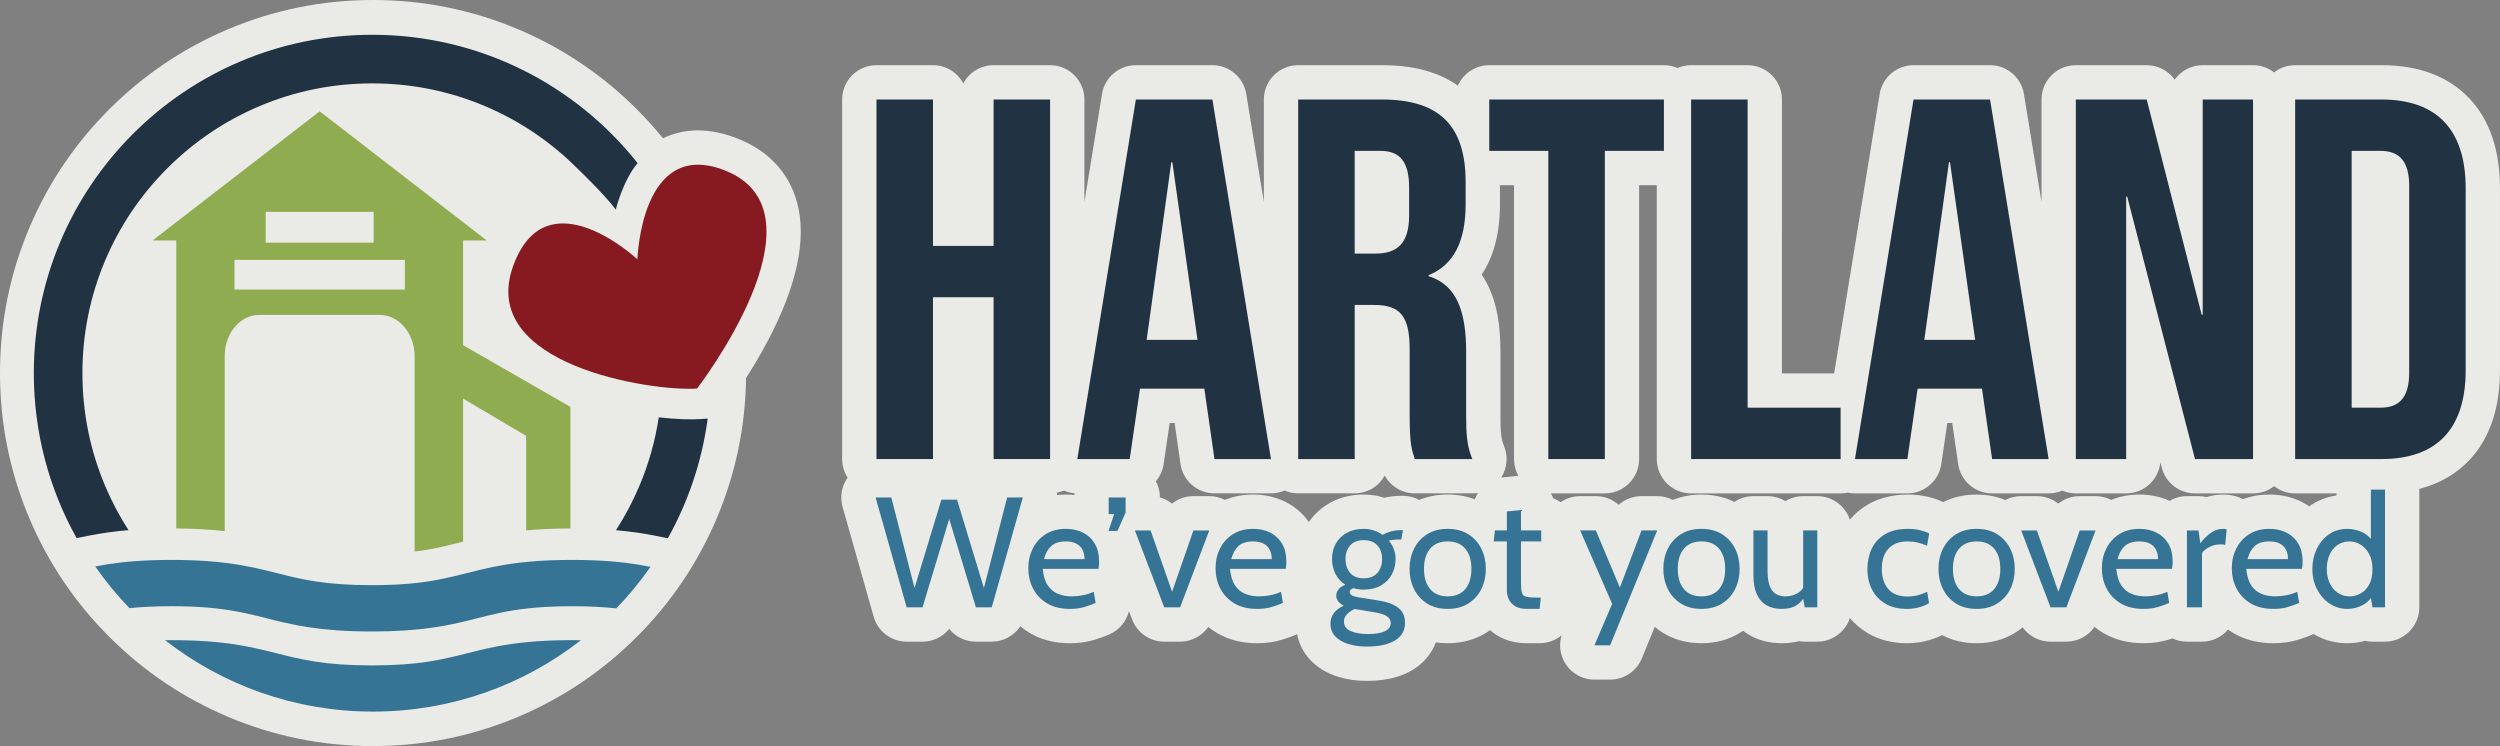 <?xml version="1.0" encoding="UTF-8"?>
<svg id="Layer_2" xmlns="http://www.w3.org/2000/svg" viewBox="0 0 4371.15 1304.5">
  <rect x="0" y="0" width="4371.15" height="1304.5" fill="#808080" stroke="none"/>
  <defs>
    <style>
      .cls-1 {
        fill: #eaebe6;
      }

      .cls-2 {
        fill: #871920;
      }

      .cls-3 {
        fill: #367496;
      }

      .cls-4 {
        fill: #213242;
      }

      .cls-5 {
        fill: #90ac50;
      }
    </style>
  </defs>
  <g id="Layer_1-2" data-name="Layer_1">
    <g>
      <g>
        <path class="cls-1" d="M4163.86,113.98h-150.88c-13.88,0-26.65,4.73-36.82,12.64-10.17-7.92-22.94-12.64-36.82-12.64h-88.01c-20.2,0-38.07,9.98-48.94,25.29-11.01-15.51-29.06-25.29-48.94-25.29h-123.93c-33.14,0-60,26.86-60,60v179.19l-30.75-188.84c-4.73-29.03-29.81-50.36-59.22-50.36h-133.81c-29.41,0-54.49,21.32-59.22,50.36l-79.56,488.49h-91.3V173.98c0-33.14-26.86-60-60-60h-98.79c-8.46,0-16.5,1.76-23.8,4.92-7.3-3.16-15.34-4.92-23.8-4.92h-305.35c-24.48,0-45.52,14.67-54.85,35.68-14.27-10.06-30.44-18.04-48.36-23.83-24.71-7.98-52.35-11.85-84.49-11.85h-146.39c-33.14,0-60,26.86-60,60v179.19l-30.75-188.84c-4.73-29.03-29.81-50.36-59.22-50.36h-133.81c-29.41,0-54.49,21.32-59.22,50.36l-30.77,188.92v-179.27c0-33.14-26.86-60-60-60h-98.79c-22.95,0-42.9,12.89-52.99,31.82-10.09-18.94-30.03-31.82-52.99-31.82h-98.79c-33.14,0-60,26.86-60,60v628.65c0,11.96,3.52,23.1,9.55,32.46-10.49,14.78-13.78,33.54-8.83,51.05l54.34,192.1c7.31,25.83,30.89,43.67,57.73,43.67h27.72c18.52,0,35.5-8.49,46.65-22.26,11.15,13.78,28.14,22.26,46.65,22.26h27.72c20.49,0,39.06-10.39,49.96-26.79,4.92,4.06,10.19,7.81,15.83,11.2,20.21,12.17,44.06,18.34,70.87,18.34,15.79,0,30.51-2.09,43.75-6.21,9.74-3.03,18.04-6.06,25.36-9.28,17.48-7.67,29.78-22.91,34.14-40.58l5.61,14.71c8.87,23.25,31.17,38.61,56.06,38.61h27.72c19.95,0,38.23-9.88,49.27-25.77,4.57,3.67,9.43,7.07,14.6,10.18,20.21,12.17,44.06,18.34,70.87,18.34,15.79,0,30.51-2.09,43.75-6.21,9.74-3.03,18.04-6.06,25.36-9.28.26-.11.51-.24.77-.36,3.21,16.76,10.87,31.95,22.65,44.61,12.7,13.64,29.11,23.68,48.79,29.83,15.41,4.82,32.49,7.26,50.77,7.26,19.36,0,37.11-2.44,52.76-7.25,20.66-6.35,37.65-16.96,50.5-31.54,7.48-8.49,13.22-18.11,17.11-28.55,6.68.97,13.57,1.47,20.68,1.47,25.4,0,48.24-6.26,67.88-18.6,2.14-1.35,4.22-2.75,6.25-4.21,3.97,3.48,8.27,6.63,12.88,9.43,14.62,8.87,31.97,13.37,51.57,13.37h22.23c14.54,0,27.96-5.2,38.41-13.91-5.21,17.01-2.64,35.59,7.28,50.62,11.1,16.83,29.92,26.96,50.08,26.96h27.44c24.35,0,46.28-14.72,55.52-37.25l22.54-55c4.26,3.57,8.8,6.88,13.6,9.91,19.62,12.39,42.51,18.67,68.05,18.67s48.24-6.26,67.87-18.6c1.63-1.03,3.22-2.09,4.79-3.18,3.51,2.72,7.2,5.21,11.08,7.43,16.58,9.52,35.68,14.35,56.77,14.35,10.59,0,20.56-1.21,29.87-3.61,3.32.57,6.73.87,10.19.87h21.95c26.62,0,49.17-17.34,57.02-41.33,8.59,10.29,18.9,19.09,30.86,26.26,19.7,11.82,42.94,17.81,69.08,17.81,13.64,0,26.94-1.91,39.54-5.67,8.13-2.43,15.34-5.24,21.78-8.49,17.8,9.4,38.02,14.16,60.25,14.16,25.4,0,48.24-6.26,67.88-18.6,4.46-2.8,8.68-5.85,12.67-9.11,11.09,15.42,29.09,24.97,48.71,24.97h27.72c19.95,0,38.23-9.88,49.27-25.77,4.57,3.67,9.43,7.07,14.6,10.18,20.21,12.17,44.06,18.34,70.87,18.34,15.79,0,30.51-2.09,43.75-6.21,2.35-.73,4.62-1.46,6.81-2.2,7.73,3.63,16.35,5.66,25.45,5.66h26.35c18.28,0,34.63-8.18,45.64-21.07,2.7,1.91,5.47,3.74,8.36,5.48,20.21,12.17,44.06,18.34,70.87,18.34,15.79,0,30.51-2.09,43.75-6.21,9.74-3.03,18.03-6.06,25.36-9.28.41-.18.8-.37,1.2-.56,17.85,10.64,37.64,16.04,58.94,16.04,10.64,0,21.01-1.39,31.02-4.14,4.16.91,8.48,1.39,12.89,1.39h21.95c33.14,0,60-26.86,60-60v-205.82c0-.42-.02-.84-.03-1.27,35.52-9.14,65.11-26.26,88.4-51.25,34.97-37.53,52.7-90.12,52.7-156.3v-317.92c0-66.18-17.73-118.77-52.7-156.3-36.51-39.19-88.52-59.07-154.59-59.07ZM1863.83,864.7c-5.33,0-10.53.29-15.62.85-.1-1.36-.24-2.72-.43-4.07,4.21-.84,8.26-2.1,12.1-3.77,6.01,2.59,12.45,4.2,19.07,4.73-.12,1.01-.23,2.03-.3,3.06-4.85-.52-9.79-.79-14.81-.79ZM2531.23,864.7c-18.01,0-34.69,3.14-49.85,9.32-8.62-4.62-18.34-7.13-28.36-7.13h-2.2c-10.68,0-20.92,1.14-30.52,3.39-11.43-3.71-23.5-5.59-35.89-5.59-22.01,0-41.96,4.95-59.3,14.73-14.98,8.44-27.25,19.62-36.62,33.31-10.37-14.83-23.88-26.55-40.27-34.88-17.19-8.73-36.37-13.16-57.01-13.16-17.88,0-34.46,3.14-49.54,9.32-8.33-4.26-17.67-6.58-27.3-6.58h-27.72c-13.95,0-27.06,4.82-37.46,13.13-6.2-4.95-13.37-8.65-21.09-10.85-.01-10.23-2.59-19.85-7.12-28.28,7.08-8.33,11.95-18.65,13.63-30.15l10.47-71.7h8.66l10.3,71.58c4.25,29.53,29.55,51.46,59.39,51.46h98.79c8.27,0,16.34-1.73,23.76-4.93,7.31,3.17,15.36,4.93,23.83,4.93h98.79c22.62,0,42.32-12.52,52.54-31.01,10.41,18.88,30.41,31.01,52.53,31.01h100.58c3.37,0,6.7-.29,9.96-.84-2.27,3.52-4.17,7.29-5.67,11.26-14.5-5.54-30.33-8.36-47.32-8.36ZM2628.72,834.53c-1.34.13-2.67.32-3.98.54,10.71-16.66,12.52-37.54,4.79-55.81-5.2-12.28-6.03-25.67-6.03-52.96v-110.46c0-47.08-6.24-82.73-19.64-112.19-3.81-8.37-8.22-16.2-13.21-23.44,18.83-28.12,31.95-67.6,31.95-123.02v-33.4h24.6v478.84c0,10.65,2.79,20.65,7.66,29.32-.48.04-.95.06-1.43.11l-24.7,2.47ZM2753.07,1057.02l.15-1.51.25.58-.4.93ZM4037.53,885.2c-3.94-2.68-8.07-5.14-12.41-7.34-17.19-8.73-36.37-13.16-57.01-13.16-16.62,0-32.12,2.72-46.33,8.07-3.78-2.05-7.82-3.71-12.1-4.93-7.27-2.08-14.94-3.13-22.8-3.13-9.77,0-19.43,1.5-28.71,4.42-4.53-1.09-9.26-1.67-14.11-1.67h-20.31c-11.08,0-21.46,3.02-30.37,8.26-16.02-7.3-33.65-11-52.51-11-17.88,0-34.46,3.14-49.54,9.32-8.33-4.26-17.67-6.58-27.3-6.58h-27.72c-13.95,0-27.06,4.82-37.46,13.13-10.4-8.31-23.51-13.13-37.46-13.13h-27.44c-9.79,0-19.26,2.39-27.69,6.78-15.29-6.31-32.11-9.52-50.24-9.52-21.44,0-41,4.44-58.34,13.19-8.61-4.08-18.04-7.3-28.11-9.59-10.58-2.39-21.74-3.6-33.2-3.6-27.19,0-51.04,5.95-70.88,17.69-12.08,7.15-22.45,15.92-31.04,26.21-7.9-23.9-30.41-41.15-56.96-41.15h-24.7c-11.41,0-22.07,3.18-31.15,8.71-9.08-5.52-19.74-8.71-31.15-8.71h-24.7c-12.32,0-23.77,3.72-33.29,10.08-17.18-8.51-36.47-12.83-57.54-12.83-18.06,0-34.79,3.16-49.98,9.38-8.36-4.29-17.73-6.63-27.4-6.63h-27.44c-15.06,0-29.17,5.62-39.93,15.21-10.78-9.61-24.9-15.21-39.93-15.21h-27.44c-12.33,0-24.16,3.8-34.03,10.59-4.03-2.78-8.4-5.09-13.06-6.82-1.08-2.96-2.41-5.82-3.94-8.57h94.16c33.14,0,60-26.86,60-60v-478.84h30.88v478.84c0,33.14,26.86,60,60,60h261.34c4.32,0,8.54-.47,12.6-1.34,4.09.87,8.29,1.34,12.55,1.34h91.6c29.79,0,55.07-21.86,59.37-51.33l10.47-71.7h8.66l10.3,71.58c4.25,29.53,29.55,51.46,59.39,51.46h98.79c8.27,0,16.34-1.73,23.76-4.93,7.31,3.17,15.36,4.93,23.83,4.93h88.01c31.32,0,57.04-24,59.76-54.62l2.49,9.63c6.84,26.49,30.74,44.99,58.09,44.99h101.48c13.88,0,26.65-4.73,36.82-12.64,10.17,7.92,22.94,12.64,36.82,12.64h72.4v3.49c-17.46,2.69-33.74,9.15-47.85,19.07Z"/>
        <path class="cls-3" d="M1585.29,1061.91l-54.34-192.1h27.44l40.62,158.35,46.93-154.5h27.44l46.93,154.5,40.62-158.35h27.44l-54.34,192.1h-27.72l-46.65-154.5-46.65,154.5h-27.72Z"/>
        <path class="cls-3" d="M1870.69,1064.65c-15.83,0-29.14-3.25-39.93-9.74-10.79-6.49-18.96-15.12-24.49-25.86-5.54-10.75-8.3-22.57-8.3-35.47s2.58-24.01,7.75-34.44c5.17-10.43,12.67-18.77,22.5-25.04,9.83-6.26,21.7-9.4,35.61-9.4,11.16,0,21.11,2.22,29.84,6.65,8.73,4.44,15.6,10.89,20.58,19.35,4.99,8.46,7.48,18.73,7.48,30.8,0,1.92-.07,4-.21,6.24-.14,2.24-.44,4.55-.89,6.93h-97.42c1.19,12.44,4.16,22.14,8.92,29.09,4.76,6.95,10.75,11.85,17.98,14.68,7.23,2.84,15.09,4.25,23.6,4.25,6.22,0,12.71-.64,19.48-1.92,6.77-1.28,13.17-3.29,19.21-6.04l3.29,19.48c-5.21,2.29-11.57,4.6-19.07,6.93-7.5,2.33-16.15,3.5-25.93,3.5ZM1825.41,977.66h70.8c0-6.31-1.19-11.8-3.57-16.47-2.38-4.67-5.99-8.25-10.84-10.77-4.85-2.52-11.02-3.77-18.52-3.77-10.98,0-19.42,2.72-25.32,8.16-5.9,5.44-10.09,13.06-12.56,22.85Z"/>
        <path class="cls-3" d="M1953.84,928.26h-15.64l9.88-29.36h-9.61v-29.09h29.64v26.35l-14.27,32.11Z"/>
        <path class="cls-3" d="M2035.62,1061.91l-51.32-134.47h27.44l37.6,107.3,37.32-107.3h27.72l-51.04,134.47h-27.72Z"/>
        <path class="cls-3" d="M2198.08,1064.65c-15.83,0-29.14-3.25-39.93-9.74-10.79-6.49-18.96-15.12-24.49-25.86-5.54-10.75-8.3-22.57-8.3-35.47s2.58-24.01,7.75-34.44c5.17-10.43,12.67-18.77,22.5-25.04,9.83-6.26,21.7-9.4,35.61-9.4,11.16,0,21.11,2.22,29.84,6.65,8.73,4.44,15.6,10.89,20.58,19.35,4.99,8.46,7.48,18.73,7.48,30.8,0,1.92-.07,4-.21,6.24-.14,2.24-.44,4.55-.89,6.93h-97.42c1.19,12.44,4.16,22.14,8.92,29.09,4.76,6.95,10.75,11.85,17.98,14.68,7.23,2.84,15.09,4.25,23.6,4.25,6.22,0,12.71-.64,19.48-1.92,6.77-1.28,13.17-3.29,19.21-6.04l3.29,19.48c-5.21,2.29-11.57,4.6-19.07,6.93-7.5,2.33-16.15,3.5-25.93,3.5ZM2152.8,977.66h70.8c0-6.31-1.19-11.8-3.57-16.47-2.38-4.67-5.99-8.25-10.84-10.77-4.85-2.52-11.02-3.77-18.52-3.77-10.98,0-19.42,2.72-25.32,8.16-5.9,5.44-10.09,13.06-12.56,22.85Z"/>
        <path class="cls-3" d="M2390.18,1130.52c-12.26,0-23.21-1.51-32.86-4.53-9.65-3.02-17.24-7.5-22.78-13.45-5.54-5.95-8.3-13.31-8.3-22.09,0-7.32,2.08-13.61,6.24-18.87,4.16-5.26,9.86-9.49,17.08-12.69-4.3-2.1-7.57-4.6-9.81-7.48-2.24-2.88-3.36-6.06-3.36-9.54,0-4.12,1.26-7.84,3.77-11.18,2.52-3.34,6.56-6.11,12.14-8.3-7.5-4.67-13.26-10.95-17.29-18.87-4.03-7.91-6.04-16.72-6.04-26.41s2.2-18.64,6.59-26.55c4.39-7.91,10.72-14.2,19-18.87,8.28-4.67,18.23-7,29.84-7,6.22,0,12.1.92,17.63,2.74,5.53,1.83,10.63,4.39,15.3,7.68,4.12-2.38,8.99-4.34,14.61-5.9,5.63-1.55,11.91-2.33,18.87-2.33h2.2l-3.02,16.47h-6.31c-.92,0-3.02.14-6.31.41-3.29.27-6.31.78-9.06,1.51,3.75,4.39,6.66,9.31,8.71,14.75,2.06,5.44,3.09,11.14,3.09,17.08,0,10.25-2.22,19.42-6.65,27.51-4.44,8.1-10.82,14.5-19.14,19.21-8.32,4.71-18.3,7.07-29.91,7.07-3.29,0-6.45-.21-9.47-.62-3.02-.41-5.9-1.03-8.64-1.85-4.21,1.37-6.31,3.75-6.31,7.14,0,2.01,1.19,3.77,3.57,5.28,2.38,1.51,6.22,2.68,11.53,3.5l35.95,5.76c14.54,2.29,25.77,6.5,33.69,12.62,7.91,6.13,11.87,14.82,11.87,26.07,0,9.33-2.72,17.08-8.16,23.26-5.44,6.17-13.15,10.79-23.12,13.86-9.97,3.06-21.68,4.6-35.13,4.6ZM2392.37,1108.56c12.62,0,22.32-1.63,29.09-4.87,6.77-3.25,10.15-8.03,10.15-14.34,0-4.94-2.13-8.83-6.38-11.66-4.25-2.84-10.36-4.99-18.32-6.45l-38.28-6.45c-5.03,2.2-9.42,5.15-13.17,8.85-3.75,3.7-5.63,8.03-5.63,12.97,0,7.68,3.86,13.26,11.59,16.74,7.73,3.48,18.04,5.21,30.94,5.21ZM2384.41,1011.14c10.43,0,18.39-3.13,23.88-9.4,5.49-6.26,8.23-14.38,8.23-24.36s-2.74-17.49-8.23-23.67c-5.49-6.17-13.45-9.26-23.88-9.26s-18.34,3.09-23.74,9.26c-5.4,6.17-8.1,14.06-8.1,23.67s2.7,18.09,8.1,24.36c5.4,6.27,13.31,9.4,23.74,9.4Z"/>
        <path class="cls-3" d="M2531.23,1064.65c-14.09,0-26.09-3.13-36.02-9.4-9.93-6.26-17.52-14.68-22.78-25.25-5.26-10.57-7.89-22.34-7.89-35.33s2.63-24.77,7.89-35.33c5.26-10.57,12.85-18.98,22.78-25.25,9.92-6.26,21.93-9.4,36.02-9.4s25.98,3.13,35.95,9.4c9.97,6.27,17.59,14.68,22.85,25.25,5.26,10.57,7.89,22.34,7.89,35.33s-2.63,24.77-7.89,35.33c-5.26,10.57-12.88,18.98-22.85,25.25-9.97,6.27-21.95,9.4-35.95,9.4ZM2531.23,1042.7c13.36,0,23.6-4.23,30.74-12.69,7.14-8.46,10.7-20.24,10.7-35.33s-3.57-26.87-10.7-35.33c-7.14-8.46-17.38-12.69-30.74-12.69s-23.49,4.23-30.67,12.69c-7.18,8.46-10.77,20.24-10.77,35.33s3.59,26.87,10.77,35.33c7.18,8.46,17.4,12.69,30.67,12.69Z"/>
        <path class="cls-3" d="M2669.81,1064.65c-8.51,0-15.32-1.56-20.45-4.67-5.12-3.11-8.85-7.11-11.18-12.01-2.33-4.89-3.5-10.04-3.5-15.44v-85.9h-23.05l2.2-19.21h20.86v-33.21l24.7-2.47v35.68h35.4v19.21h-35.4v70.8c0,8.6.5,14.82,1.51,18.66,1.01,3.84,3.5,6.27,7.48,7.27,3.98,1.01,10.4,1.51,19.28,1.51h6.31l-1.92,19.76h-22.23Z"/>
        <path class="cls-3" d="M2787.81,1128.32l31.01-72.45-55.98-128.43h27.44l41.99,99.89,37.87-99.89h27.44l-82.33,200.88h-27.44Z"/>
        <path class="cls-3" d="M2974.97,1064.65c-14.09,0-26.09-3.13-36.02-9.4-9.93-6.26-17.52-14.68-22.78-25.25-5.26-10.57-7.89-22.34-7.89-35.33s2.63-24.77,7.89-35.33c5.26-10.57,12.85-18.98,22.78-25.25,9.92-6.26,21.93-9.4,36.02-9.4s25.98,3.13,35.95,9.4c9.97,6.27,17.59,14.68,22.85,25.25,5.26,10.57,7.89,22.34,7.89,35.33s-2.63,24.77-7.89,35.33c-5.26,10.57-12.88,18.98-22.85,25.25-9.97,6.27-21.95,9.4-35.95,9.4ZM2974.97,1042.7c13.36,0,23.6-4.23,30.74-12.69,7.14-8.46,10.7-20.24,10.7-35.33s-3.57-26.87-10.7-35.33c-7.14-8.46-17.38-12.69-30.74-12.69s-23.49,4.23-30.67,12.69c-7.18,8.46-10.77,20.24-10.77,35.33s3.59,26.87,10.77,35.33c7.18,8.46,17.4,12.69,30.67,12.69Z"/>
        <path class="cls-3" d="M3115.47,1064.65c-10.52,0-19.48-2.13-26.89-6.38-7.41-4.25-13.06-10.72-16.95-19.42-3.89-8.69-5.83-19.76-5.83-33.21v-78.21h24.7v71.35c0,14.27,2.45,25.16,7.34,32.66,4.89,7.5,12.87,11.25,23.94,11.25,7.59,0,14.64-1.83,21.13-5.49,6.49-3.66,10.98-9.51,13.45-17.56l-3.57,13.45v-105.66h24.7v134.47h-21.95l-4.94-26.35,6.59,4.39c-4.48,8.33-9.95,14.52-16.4,18.59s-14.89,6.11-25.32,6.11Z"/>
        <path class="cls-3" d="M3334.46,1064.65c-15.19,0-27.92-3.09-38.21-9.26-10.29-6.17-18.07-14.5-23.33-24.97-5.26-10.47-7.89-22.11-7.89-34.92s2.54-25.38,7.61-36.09c5.08-10.7,12.87-19.16,23.4-25.38,10.52-6.22,23.97-9.33,40.34-9.33,7.04,0,13.7.71,19.96,2.13,6.26,1.42,11.87,3.36,16.81,5.83l-3.84,21.68c-5.03-2.38-10.36-4.25-15.99-5.63-5.63-1.37-11.46-2.06-17.5-2.06-14.82,0-26.12,4.21-33.89,12.62-7.78,8.42-11.66,20.13-11.66,35.13s3.7,26.39,11.11,35.26c7.41,8.87,18.71,13.31,33.89,13.31,6.22,0,12.19-.73,17.91-2.2,5.72-1.46,11.18-3.48,16.4-6.04l3.29,19.76c-3.66,2.56-9.01,4.89-16.05,7-7.05,2.1-14.5,3.16-22.37,3.16Z"/>
        <path class="cls-3" d="M3456.03,1064.65c-14.09,0-26.09-3.13-36.02-9.4-9.93-6.26-17.52-14.68-22.78-25.25-5.26-10.57-7.89-22.34-7.89-35.33s2.63-24.77,7.89-35.33c5.26-10.57,12.85-18.98,22.78-25.25,9.92-6.26,21.93-9.4,36.02-9.4s25.98,3.13,35.95,9.4c9.97,6.27,17.59,14.68,22.85,25.25,5.26,10.57,7.89,22.34,7.89,35.33s-2.63,24.77-7.89,35.33c-5.26,10.57-12.88,18.98-22.85,25.25-9.97,6.27-21.95,9.4-35.95,9.4ZM3456.03,1042.7c13.36,0,23.6-4.23,30.74-12.69,7.14-8.46,10.7-20.24,10.7-35.33s-3.57-26.87-10.7-35.33c-7.14-8.46-17.38-12.69-30.74-12.69s-23.49,4.23-30.67,12.69c-7.18,8.46-10.77,20.24-10.77,35.33s3.59,26.87,10.77,35.33c7.18,8.46,17.4,12.69,30.67,12.69Z"/>
        <path class="cls-3" d="M3585.28,1061.91l-51.32-134.47h27.44l37.6,107.3,37.32-107.3h27.72l-51.04,134.47h-27.72Z"/>
        <path class="cls-3" d="M3747.74,1064.65c-15.83,0-29.14-3.25-39.93-9.74-10.79-6.49-18.96-15.12-24.49-25.86-5.54-10.75-8.3-22.57-8.3-35.47s2.58-24.01,7.75-34.44c5.17-10.43,12.67-18.77,22.5-25.04,9.83-6.26,21.7-9.4,35.61-9.4,11.16,0,21.11,2.22,29.84,6.65,8.73,4.44,15.6,10.89,20.58,19.35,4.99,8.46,7.48,18.73,7.48,30.8,0,1.92-.07,4-.21,6.24-.14,2.24-.44,4.55-.89,6.93h-97.42c1.19,12.44,4.16,22.14,8.92,29.09,4.76,6.95,10.75,11.85,17.98,14.68,7.23,2.84,15.09,4.25,23.6,4.25,6.22,0,12.71-.64,19.48-1.92,6.77-1.28,13.17-3.29,19.21-6.04l3.29,19.48c-5.21,2.29-11.57,4.6-19.07,6.93-7.5,2.33-16.15,3.5-25.93,3.5ZM3702.46,977.66h70.8c0-6.31-1.19-11.8-3.57-16.47-2.38-4.67-5.99-8.25-10.84-10.77-4.85-2.52-11.02-3.77-18.52-3.77-10.98,0-19.42,2.72-25.32,8.16-5.9,5.44-10.09,13.06-12.56,22.85Z"/>
        <path class="cls-3" d="M3823.76,1061.91v-134.47h20.31l3.02,22.23c6.86-8.51,13.42-14.8,19.69-18.87,6.26-4.07,12.97-6.11,20.1-6.11,2.29,0,4.39.27,6.31.82l-2.47,27.17c-1.19-.27-2.45-.48-3.77-.62-1.33-.14-2.81-.21-4.46-.21-7.14,0-13.7,1.58-19.69,4.73-5.99,3.16-10.22,6.61-12.69,10.36v94.95h-26.35Z"/>
        <path class="cls-3" d="M3974.97,1064.65c-15.83,0-29.14-3.25-39.93-9.74-10.79-6.49-18.96-15.12-24.49-25.86-5.54-10.75-8.3-22.57-8.3-35.47s2.58-24.01,7.75-34.44c5.17-10.43,12.67-18.77,22.5-25.04,9.83-6.26,21.7-9.4,35.61-9.4,11.16,0,21.11,2.22,29.84,6.65,8.73,4.44,15.6,10.89,20.58,19.35,4.99,8.46,7.48,18.73,7.48,30.8,0,1.92-.07,4-.21,6.24-.14,2.24-.44,4.55-.89,6.93h-97.42c1.19,12.44,4.16,22.14,8.92,29.09,4.76,6.95,10.75,11.85,17.98,14.68,7.23,2.84,15.09,4.25,23.6,4.25,6.22,0,12.71-.64,19.48-1.92,6.77-1.28,13.17-3.29,19.21-6.04l3.29,19.48c-5.21,2.29-11.57,4.6-19.07,6.93-7.5,2.33-16.15,3.5-25.93,3.5ZM3929.69,977.66h70.8c0-6.31-1.19-11.8-3.57-16.47-2.38-4.67-5.99-8.25-10.84-10.77-4.85-2.52-11.02-3.77-18.52-3.77-10.98,0-19.42,2.72-25.32,8.16-5.9,5.44-10.09,13.06-12.56,22.85Z"/>
        <path class="cls-3" d="M4104.22,1064.65c-11.44,0-21.77-3.11-31.01-9.33-9.24-6.22-16.58-14.59-22.02-25.11-5.44-10.52-8.16-22.27-8.16-35.26s2.49-23.88,7.48-34.58c4.99-10.7,12.05-19.32,21.2-25.86,9.15-6.54,19.99-9.81,32.52-9.81,8.96,0,17.63,1.94,26,5.83,8.37,3.89,15.16,10.36,20.38,19.42l-5.21,3.57v-97.42h24.7v205.82h-21.95l-4.67-28.54,6.31,4.39c-3.93,8.87-10.11,15.57-18.52,20.1-8.42,4.53-17.43,6.79-27.03,6.79ZM4108.61,1042.7c6.22,0,12.37-1.6,18.46-4.8,6.08-3.2,11.11-8.3,15.09-15.3,3.98-7,5.97-16.21,5.97-27.65,0-10.61-1.99-19.51-5.97-26.69-3.98-7.18-9.01-12.58-15.09-16.19-6.08-3.61-12.24-5.42-18.46-5.42-8.42,0-15.64,2.11-21.68,6.31-6.04,4.21-10.66,9.95-13.86,17.22-3.2,7.27-4.8,15.53-4.8,24.77,0,8.69,1.6,16.65,4.8,23.88,3.2,7.23,7.82,13.01,13.86,17.36,6.04,4.35,13.26,6.52,21.68,6.52Z"/>
        <path class="cls-4" d="M1532.5,173.98h98.79v255.95h105.97v-255.95h98.79v628.65h-98.79v-282.89h-105.97v282.89h-98.79V173.98Z"/>
        <path class="cls-4" d="M1986.03,173.98h133.81l102.38,628.65h-98.79l-17.96-124.83v1.8h-112.26l-17.96,123.04h-91.6l102.38-628.65ZM2093.8,594.28l-44.01-310.73h-1.8l-43.11,310.73h88.91Z"/>
        <path class="cls-4" d="M2269.82,173.98h146.39c102.38,0,146.39,47.6,146.39,144.59v38.62c0,64.66-20.66,105.98-64.66,123.93v1.8c49.4,15.27,65.56,61.97,65.56,132.92v110.46c0,30.53.9,52.99,10.78,76.33h-100.58c-5.39-16.17-8.98-26.04-8.98-77.23v-114.95c0-58.38-17.06-77.23-61.97-77.23h-34.13v269.42h-98.79V173.98ZM2404.53,443.41c36.82,0,59.27-16.17,59.27-66.46v-48.5c0-44.9-15.27-64.66-50.29-64.66h-44.9v179.62h35.92Z"/>
        <path class="cls-4" d="M2707.19,263.79h-103.28v-89.81h305.35v89.81h-103.28v538.84h-98.79V263.79Z"/>
        <path class="cls-4" d="M2956.86,173.98h98.79v538.85h162.55v89.81h-261.34V173.98Z"/>
        <path class="cls-4" d="M3345.72,173.98h133.81l102.38,628.65h-98.79l-17.96-124.83v1.8h-112.26l-17.96,123.04h-91.6l102.38-628.65ZM3453.49,594.28l-44.01-310.73h-1.8l-43.11,310.73h88.91Z"/>
        <path class="cls-4" d="M3629.51,173.98h123.93l96.09,376.29h1.8V173.98h88.01v628.65h-101.48l-118.55-458.91h-1.8v458.91h-88.01V173.98Z"/>
        <path class="cls-4" d="M4012.99,173.98h150.88c98.79,0,147.28,54.79,147.28,155.37v317.92c0,100.59-48.5,155.37-147.28,155.37h-150.88V173.98ZM4162.07,712.83c31.43,0,50.29-16.17,50.29-61.07v-326.9c0-44.9-18.86-61.07-50.29-61.07h-50.29v449.04h50.29Z"/>
      </g>
      <g>
        <path class="cls-1" d="M1393.56,353.7c-14.01-51.32-49.65-89.74-103.07-111.1-24.22-9.68-47.76-14.6-69.98-14.6s-42.53,4.7-61.28,13.81c-14.3-17.62-29.56-34.56-45.77-50.77-59.88-59.88-129.63-106.9-207.31-139.76C825.7,17.25,740.28,0,652.25,0s-173.45,17.25-253.9,51.28c-77.68,32.85-147.42,79.88-207.31,139.76-59.88,59.88-106.9,129.63-139.76,207.31C17.25,478.8,0,564.22,0,652.25s17.25,173.45,51.28,253.9c32.85,77.68,79.88,147.42,139.76,207.31,59.88,59.88,129.63,106.9,207.31,139.76,80.45,34.03,165.88,51.28,253.9,51.28s173.45-17.25,253.9-51.28c77.68-32.85,147.42-79.88,207.31-139.76,59.88-59.88,106.9-129.63,139.76-207.31,32.91-77.8,50.12-160.26,51.22-245.22,11.81-18.43,25.06-40.48,37.81-64.59,51.44-97.3,68.7-178.94,51.31-242.64Z"/>
        <path class="cls-2" d="M1114.52,453.47s-158.43-148.15-216.91,10.56c-64.47,174.99,244.33,220.91,321.17,215.31,0,0,236.39-306.27,49.43-381.04-147.73-59.08-153.69,155.17-153.69,155.17Z"/>
        <path class="cls-4" d="M1225.53,732.69c-17.29,1.26-43.32.45-73.68-3.02-6.28,41.26-17.63,81.44-33.99,120.12-11.43,27.03-25.09,52.83-40.86,77.27,24.78,2.14,48,5.47,71.29,10.16l19.36,3.91c35.52-63.47,59.67-134.15,69.73-209.3l-11.84.86Z"/>
        <path class="cls-3" d="M1015.66,1119.39c-100.3,78.22-226.45,124.81-363.49,124.81s-263.24-46.61-363.55-124.87c3.75-.04,7.59-.06,11.51-.06,6.22,0,12.23.06,18.06.15,31.53.57,57.4,2.59,79.76,5.48,34.95,4.53,61.28,11.17,87.12,17.69,42.5,10.71,82.65,20.85,165.13,20.85s122.62-10.14,165.13-20.85c31.11-7.86,62.96-15.91,109.7-20.19,20.22-1.85,43.23-3.01,70.19-3.12,1.66-.02,3.35-.02,5.04-.02,5.29,0,10.43.04,15.41.11Z"/>
        <path class="cls-3" d="M1137.4,991.13c-18.02,25.78-38.03,50.06-59.84,72.6-20.89-2.28-45.21-3.69-75.15-3.75-.72-.02-1.45-.02-2.17-.02-17.12,0-32.42.44-46.29,1.24-10.39.57-19.98,1.37-28.94,2.32-36.7,3.86-62.82,10.46-89.9,17.29-6.72,1.69-13.47,3.41-20.41,5.08-17.9,4.32-36.99,8.45-59.72,11.66-27.93,3.96-61.34,6.58-104.79,6.58-92.54,0-139.52-11.85-184.93-23.33-21.18-5.35-41.78-10.54-67.31-14.42-13.97-2.11-29.39-3.82-47.22-4.95-11.43-.72-23.86-1.22-37.5-1.41-4.24-.04-8.6-.08-13.09-.08-29.22,0-53.14,1.28-73.73,3.39-21.86-22.64-41.91-47.01-59.97-72.91,26.16-5.12,56.68-9.23,97.11-10.79,11.36-.44,23.52-.67,36.59-.67,4.47,0,8.83.02,13.09.08,33.79.44,61.21,2.51,84.72,5.56,34.95,4.51,61.28,11.17,87.12,17.67,42.5,10.73,82.65,20.85,165.13,20.85,32.15,0,57.86-1.54,79.79-4.05,34.06-3.9,59-10.16,84.72-16.65.21-.06.4-.09.61-.15,31.11-7.84,62.96-15.89,109.7-20.17,21.48-1.96,46.1-3.14,75.23-3.14.72,0,1.45,0,2.17.02,13.72.02,26.41.3,38.24.82,40.32,1.73,70.62,6.03,96.75,11.3Z"/>
        <path class="cls-4" d="M1114.8,285.16c-108.4-136.68-275.91-224.36-463.91-224.36C324.07,60.8,59.13,325.74,59.13,652.56c0,104.63,27.16,202.92,74.8,288.2l21.94-4.29c22.4-4.38,44.85-7.5,68.83-9.53-15.74-24.4-29.37-50.16-40.79-77.15-26.4-62.42-39.79-128.78-39.79-197.23s13.39-134.81,39.79-197.23c25.52-60.33,62.07-114.54,108.64-161.1,46.57-46.57,100.77-83.12,161.1-108.64,62.42-26.4,128.78-39.79,197.23-39.79s134.81,13.39,197.23,39.79c60.33,25.52,114.54,62.07,161.1,108.64,0,0,48.47,46.27,67.47,72.27,0,0,12-50,38.11-81.34Z"/>
        <path class="cls-5" d="M308.22,422.62v501.4c2.01.01,3.91.03,5.73.06,28.62.37,54.59,1.87,78.99,4.57v-306.53c0-39.42,26.94-71.48,60.25-71.48h210.75c33.71,0,61.03,32.44,61.03,72.43v341.25c29.92-3.51,52.37-9.15,76.07-15.13.27-.07,1.1-.28,1.1-.28,2.49-.63,5.01-1.26,7.55-1.9v-250.08l110.31,65.18v165.26c24.03-2.19,49.38-3.29,77.4-3.36v-212.57h-.04l.02-.04-187.69-107.9v-180.88l-.02-2.17h41.4l-186.93-144.5h-.02l-52.59-40.68-52.61-40.62-292.12,225.8h41.38l.02,2.17ZM464.58,370.49h188.77v53.75h-188.77v-53.75ZM409.99,454.34h297.93v51.88h-297.93v-51.88Z"/>
      </g>
    </g>
  </g>
</svg>